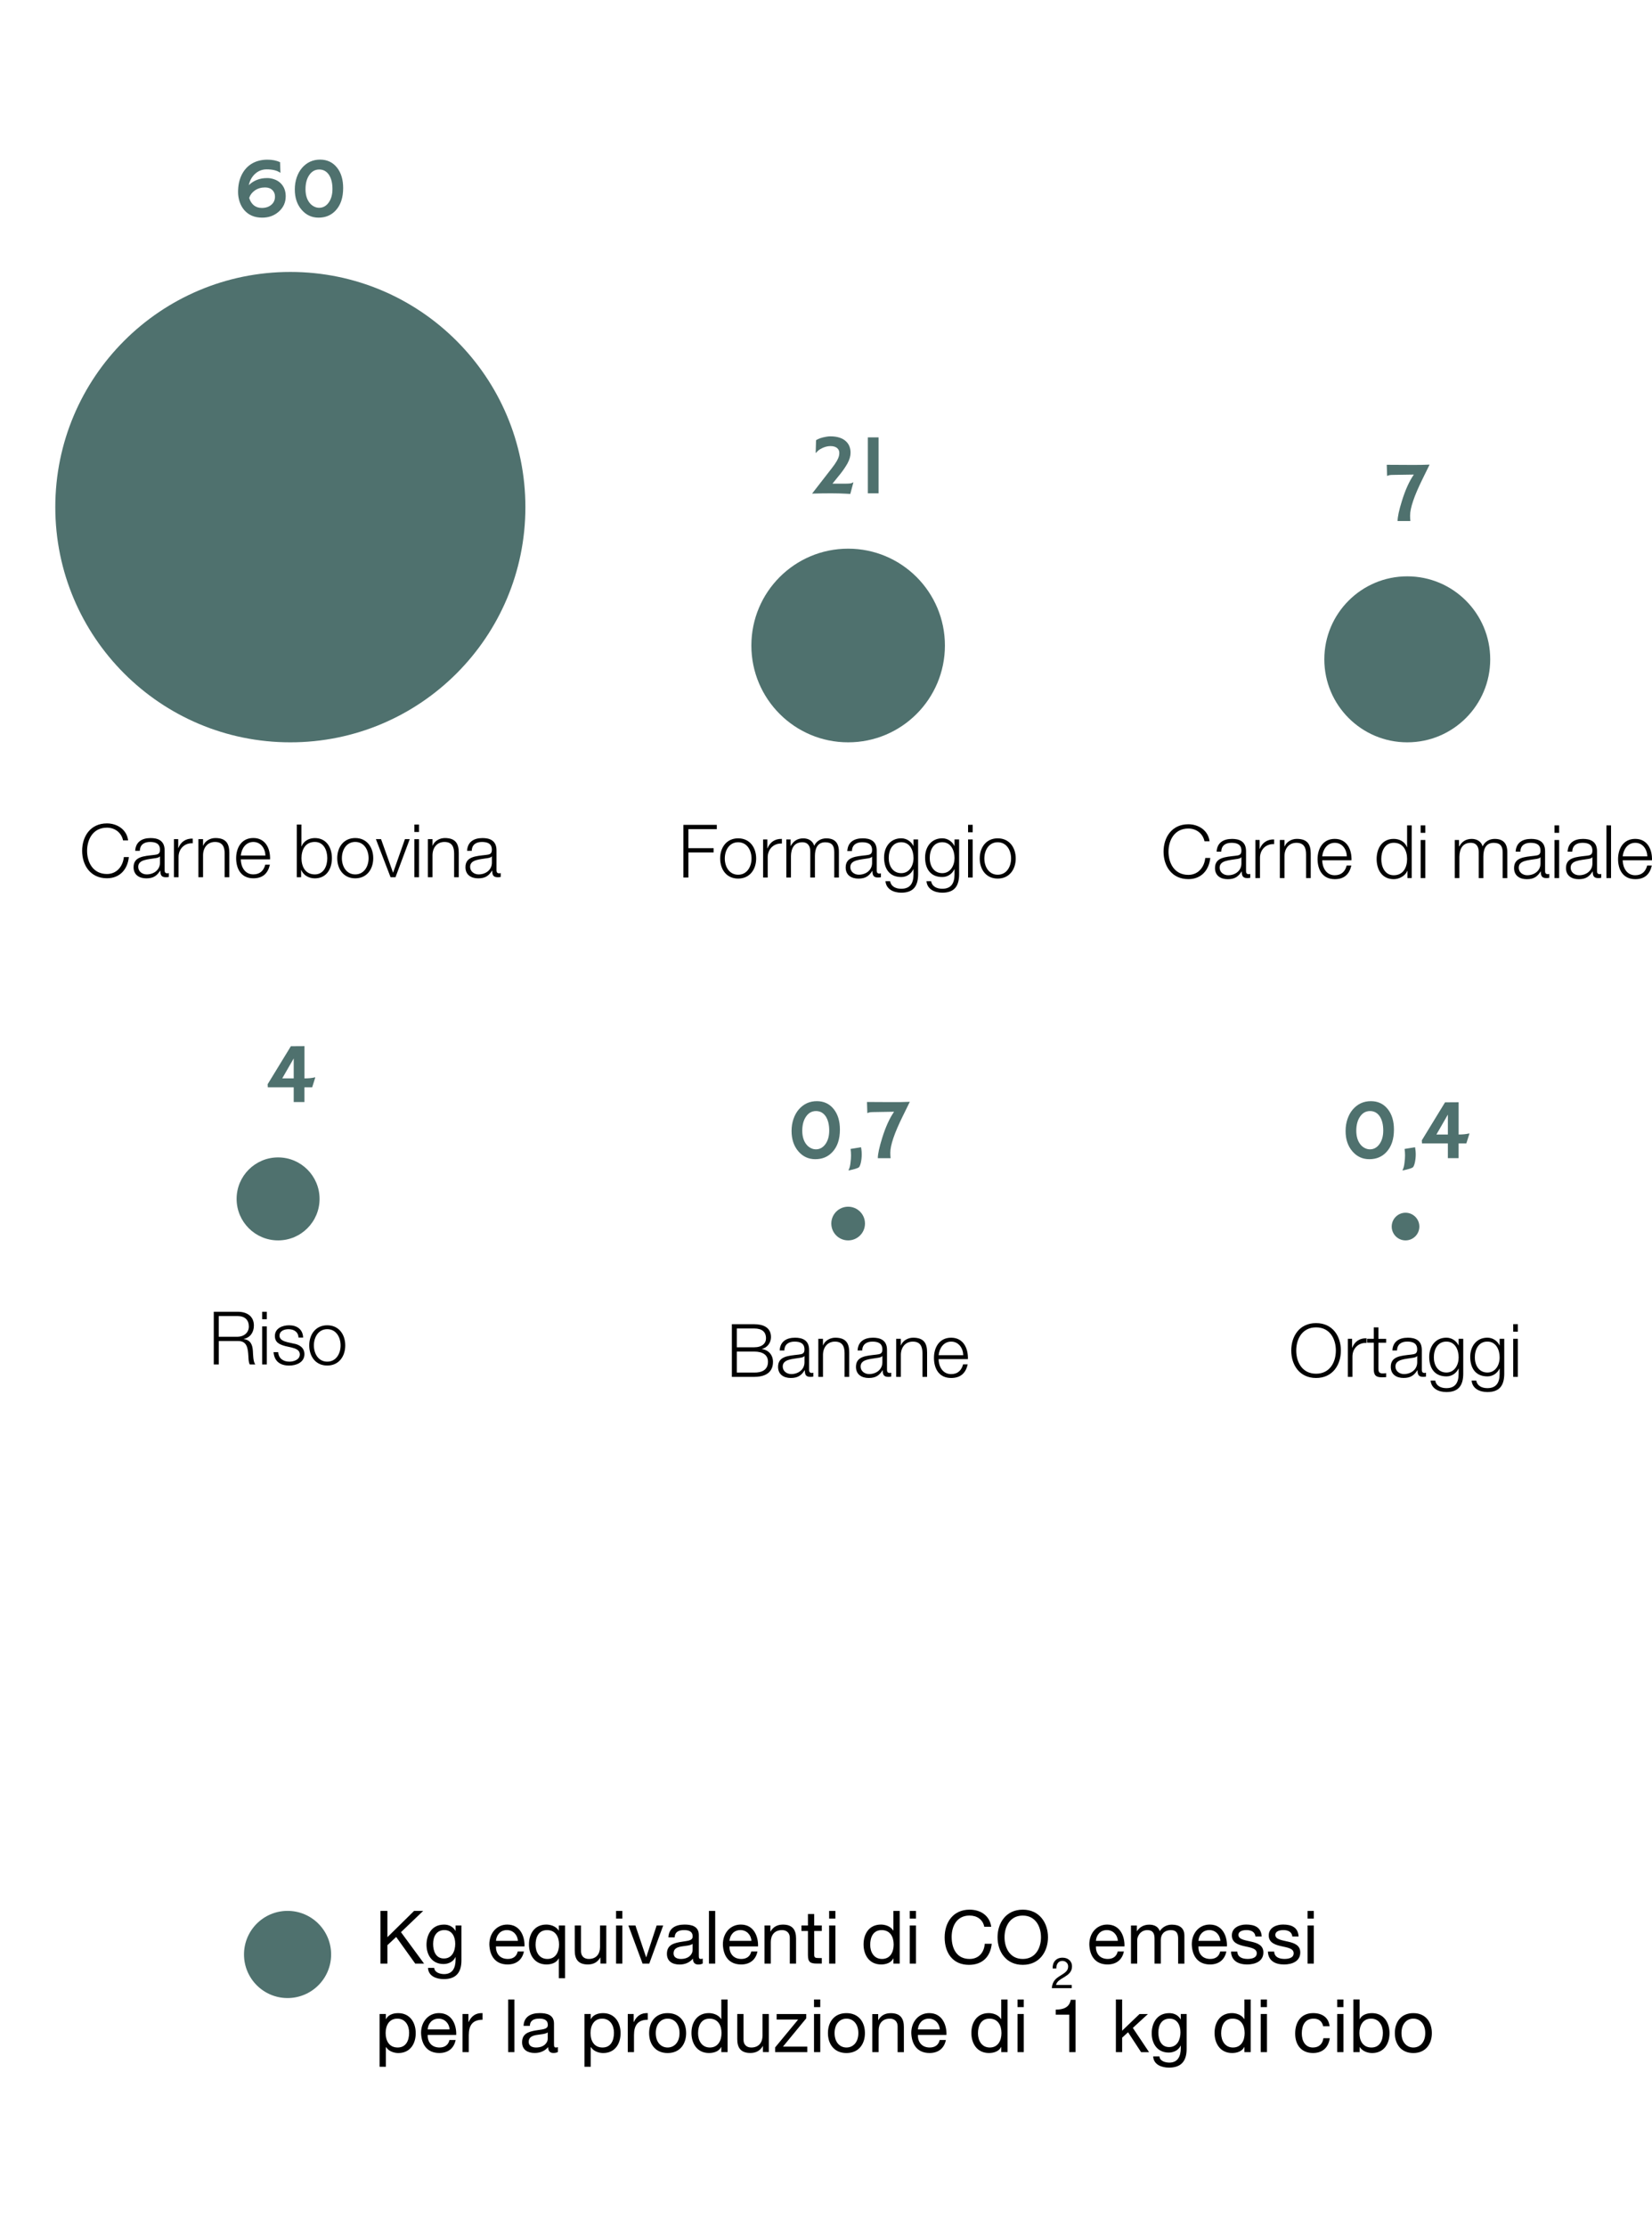 <?xml version="1.0" encoding="UTF-8"?>
<!-- Generator: Adobe Illustrator 28.1.0, SVG Export Plug-In . SVG Version: 6.00 Build 0)  -->
<svg xmlns="http://www.w3.org/2000/svg" xmlns:xlink="http://www.w3.org/1999/xlink" version="1.1" id="Livello_1" x="0px" y="0px" viewBox="0 0 570 768" style="enable-background:new 0 0 570 768;" xml:space="preserve">
<style type="text/css">
	.st0{clip-path:url(#SVGID_00000102540495331586307160000009493609108591848855_);fill:#4F716E;}
	.st1{clip-path:url(#SVGID_00000102540495331586307160000009493609108591848855_);}
</style>
<g>
	<defs>
		<rect id="SVGID_1_" y="55.05" width="570" height="657.9"></rect>
	</defs>
	<clipPath id="SVGID_00000075121339300022812280000001306391062330889613_">
		<use xlink:href="#SVGID_1_" style="overflow:visible;"></use>
	</clipPath>
	<path style="clip-path:url(#SVGID_00000075121339300022812280000001306391062330889613_);fill:#4F716E;" d="M100.18,255.97   c44.79,0,81.1-36.31,81.1-81.1s-36.31-81.1-81.1-81.1s-81.1,36.31-81.1,81.1S55.39,255.97,100.18,255.97"></path>
	<path style="clip-path:url(#SVGID_00000075121339300022812280000001306391062330889613_);fill:#4F716E;" d="M292.64,255.97   c18.44,0,33.39-14.95,33.39-33.39c0-18.44-14.95-33.39-33.39-33.39s-33.39,14.95-33.39,33.39   C259.24,241.02,274.2,255.97,292.64,255.97"></path>
	<path style="clip-path:url(#SVGID_00000075121339300022812280000001306391062330889613_);fill:#4F716E;" d="M485.56,255.97   c15.81,0,28.62-12.81,28.62-28.62s-12.81-28.62-28.62-28.62c-15.81,0-28.62,12.81-28.62,28.62S469.76,255.97,485.56,255.97"></path>
	<path style="clip-path:url(#SVGID_00000075121339300022812280000001306391062330889613_);fill:#4F716E;" d="M95.95,427.71   c7.9,0,14.31-6.41,14.31-14.31c0-7.9-6.41-14.31-14.31-14.31s-14.31,6.41-14.31,14.31C81.64,421.3,88.05,427.71,95.95,427.71"></path>
	<path style="clip-path:url(#SVGID_00000075121339300022812280000001306391062330889613_);fill:#4F716E;" d="M292.64,427.71   c3.21,0,5.81-2.6,5.81-5.81c0-3.21-2.6-5.81-5.81-5.81s-5.81,2.6-5.81,5.81C286.83,425.11,289.43,427.71,292.64,427.71"></path>
	<path style="clip-path:url(#SVGID_00000075121339300022812280000001306391062330889613_);fill:#4F716E;" d="M484.96,427.71   c2.64,0,4.77-2.14,4.77-4.77s-2.14-4.77-4.77-4.77c-2.64,0-4.77,2.14-4.77,4.77S482.33,427.71,484.96,427.71"></path>
	<path style="clip-path:url(#SVGID_00000075121339300022812280000001306391062330889613_);" d="M162.77,293.37   c0.05-2.14,1.53-3.05,3.51-3.05c1.88,0,3.43,0.53,3.43,2.7c0,1.45-0.74,1.63-2.06,1.78c-3.46,0.41-7.05,0.53-7.05,4.23   c0,2.65,1.98,3.84,4.4,3.84c2.52,0,3.67-0.96,4.79-2.67h0.05c0,1.37,0.25,2.29,1.88,2.29c0.43,0,0.69-0.03,1.04-0.1v-1.35   c-0.13,0.05-0.33,0.1-0.51,0.1c-0.64,0-0.94-0.36-0.94-0.97v-6.97c0-3.51-2.52-4.22-4.83-4.22c-3,0-5.16,1.32-5.32,4.4H162.77z    M169.72,297.39c0.03,2.57-2.14,4.12-4.58,4.12c-1.5,0-2.93-0.99-2.93-2.6c0-2.57,3.39-2.55,6.11-3.03   c0.43-0.08,1.14-0.2,1.35-0.59h0.05V297.39z M147.63,302.48h1.6v-7.66c0.05-2.57,1.58-4.5,4.12-4.5c2.6,0,3.34,1.7,3.34,3.97v8.19   h1.6v-8.45c0-3.13-1.12-5.06-4.81-5.06c-1.86,0-3.62,1.07-4.2,2.64h-0.05v-2.26h-1.6V302.48z M142.98,286.88h1.6v-2.57h-1.6V286.88   z M142.98,302.48h1.6v-13.12h-1.6V302.48z M134.76,302.48h1.7l4.91-13.13h-1.65l-4.07,11.53h-0.05l-4.12-11.53h-1.78L134.76,302.48   z M122.57,290.31c3.08,0,4.61,2.8,4.61,5.6c0,2.8-1.53,5.6-4.61,5.6c-3.08,0-4.61-2.8-4.61-5.6   C117.96,293.11,119.49,290.31,122.57,290.31 M122.57,288.97c-4.02,0-6.21,3.18-6.21,6.94c0,3.77,2.18,6.95,6.21,6.95   c4.02,0,6.21-3.18,6.21-6.95C128.78,292.15,126.59,288.97,122.57,288.97 M102.42,302.48h1.47v-2.49h0.05   c0.74,1.78,2.57,2.88,4.68,2.88c4,0,5.9-3.23,5.9-6.95c0-3.71-1.9-6.94-5.9-6.94c-1.96,0-3.87,0.99-4.56,2.87h-0.05v-7.53h-1.6   V302.48z M112.93,295.91c0,2.72-1.25,5.6-4.3,5.6c-3.41,0-4.61-2.88-4.61-5.6c0-2.72,1.2-5.6,4.61-5.6   C111.68,290.31,112.93,293.19,112.93,295.91 M83.08,295c0.25-2.39,1.71-4.68,4.33-4.68c2.6,0,4.1,2.26,4.17,4.68H83.08z    M93.18,296.34c0.13-3.69-1.55-7.38-5.77-7.38c-4.17,0-5.93,3.48-5.93,6.94c0,3.74,1.75,6.95,5.93,6.95c3.31,0,5.04-1.73,5.72-4.71   h-1.6c-0.51,1.99-1.78,3.36-4.12,3.36c-3.08,0-4.3-2.83-4.33-5.17H93.18z M68.46,302.48h1.6v-7.66c0.05-2.57,1.58-4.5,4.12-4.5   c2.6,0,3.34,1.7,3.34,3.97v8.19h1.6v-8.45c0-3.13-1.12-5.06-4.81-5.06c-1.86,0-3.61,1.07-4.2,2.64h-0.05v-2.26h-1.6V302.48z    M60.01,302.48h1.6v-7c0-2.72,1.98-4.86,4.89-4.71v-1.6c-2.37-0.1-4.15,1.14-4.96,3.25h-0.05v-3.08h-1.47V302.48z M48.25,293.37   c0.05-2.14,1.53-3.05,3.51-3.05c1.88,0,3.44,0.53,3.44,2.7c0,1.45-0.74,1.63-2.06,1.78c-3.46,0.41-7.05,0.53-7.05,4.23   c0,2.65,1.98,3.84,4.4,3.84c2.52,0,3.67-0.96,4.79-2.67h0.05c0,1.37,0.25,2.29,1.88,2.29c0.43,0,0.69-0.03,1.04-0.1v-1.35   c-0.13,0.05-0.33,0.1-0.51,0.1c-0.64,0-0.94-0.36-0.94-0.97v-6.97c0-3.51-2.52-4.22-4.83-4.22c-3,0-5.16,1.32-5.32,4.4H48.25z    M55.2,297.39c0.03,2.57-2.14,4.12-4.58,4.12c-1.5,0-2.93-0.99-2.93-2.6c0-2.57,3.38-2.55,6.11-3.03c0.43-0.08,1.14-0.2,1.35-0.59   h0.05V297.39z M44.21,289.8c-0.46-3.82-3.87-5.88-7.3-5.88c-5.73,0-8.57,4.5-8.57,9.46c0,4.96,2.85,9.46,8.57,9.46   c4.25,0,7.07-2.85,7.55-7.3h-1.73c-0.33,3.23-2.47,5.83-5.83,5.83c-4.81,0-6.85-4.02-6.85-7.99c0-3.97,2.04-7.99,6.85-7.99   c2.65,0,4.96,1.6,5.57,4.4H44.21z"></path>
	<path style="clip-path:url(#SVGID_00000075121339300022812280000001306391062330889613_);" d="M344.25,290.42   c3.08,0,4.61,2.8,4.61,5.6c0,2.8-1.53,5.6-4.61,5.6c-3.08,0-4.61-2.8-4.61-5.6C339.64,293.21,341.17,290.42,344.25,290.42    M344.25,289.07c-4.02,0-6.21,3.18-6.21,6.94c0,3.77,2.18,6.94,6.21,6.94c4.02,0,6.21-3.18,6.21-6.94   C350.46,292.25,348.27,289.07,344.25,289.07 M334.02,286.98h1.6v-2.57h-1.6V286.98z M334.02,302.58h1.6v-13.12h-1.6V302.58z    M330.94,289.45h-1.6v2.26h-0.05c-0.64-1.45-2.27-2.65-4.17-2.65c-3.79,0-5.93,3-5.93,6.61c0,3.74,1.73,6.74,5.93,6.74   c1.88,0,3.43-1.09,4.17-2.69h0.05v1.78c0,3.21-1.27,4.96-4.23,4.96c-1.78,0-3.49-0.69-3.84-2.62h-1.6c0.23,2.8,2.82,3.97,5.44,3.97   c4.3,0,5.8-2.39,5.82-6.31V289.45z M325.12,301.08c-2.95,0-4.33-2.57-4.33-5.22c0-2.72,1.27-5.45,4.33-5.45   c3.03,0,4.23,2.88,4.23,5.45C329.34,298.53,327.89,301.08,325.12,301.08 M316.79,289.45h-1.6v2.26h-0.05   c-0.64-1.45-2.27-2.65-4.17-2.65c-3.79,0-5.93,3-5.93,6.61c0,3.74,1.73,6.74,5.93,6.74c1.88,0,3.43-1.09,4.17-2.69h0.05v1.78   c0,3.21-1.27,4.96-4.23,4.96c-1.78,0-3.49-0.69-3.84-2.62h-1.6c0.23,2.8,2.82,3.97,5.44,3.97c4.3,0,5.8-2.39,5.82-6.31V289.45z    M310.97,301.08c-2.95,0-4.33-2.57-4.33-5.22c0-2.72,1.27-5.45,4.33-5.45c3.03,0,4.23,2.88,4.23,5.45   C315.2,298.53,313.74,301.08,310.97,301.08 M293.95,293.47c0.05-2.14,1.53-3.05,3.51-3.05c1.88,0,3.44,0.53,3.44,2.7   c0,1.45-0.74,1.63-2.06,1.78c-3.46,0.41-7.05,0.53-7.05,4.22c0,2.65,1.98,3.84,4.4,3.84c2.52,0,3.66-0.96,4.79-2.67h0.05   c0,1.37,0.25,2.29,1.88,2.29c0.43,0,0.69-0.03,1.04-0.1v-1.35c-0.13,0.05-0.33,0.1-0.51,0.1c-0.64,0-0.94-0.36-0.94-0.97v-6.97   c0-3.51-2.52-4.22-4.83-4.22c-3,0-5.16,1.32-5.32,4.4H293.95z M300.9,297.49c0.03,2.57-2.14,4.12-4.58,4.12   c-1.5,0-2.93-0.99-2.93-2.6c0-2.57,3.39-2.54,6.11-3.03c0.43-0.08,1.15-0.2,1.35-0.59h0.05V297.49z M271.31,302.58h1.6v-7.33   c0.03-2.75,1.14-4.83,3.92-4.83c2.04,0,2.78,1.48,2.75,3.26v8.91h1.6v-7.43c0-2.44,0.79-4.73,3.56-4.73c2.29,0,3.11,1.17,3.11,3.33   v8.83h1.6v-8.91c0-3.1-1.47-4.6-4.35-4.6c-1.73,0-3.39,0.84-4.17,2.57c-0.48-1.73-2.03-2.57-3.76-2.57c-2.09,0-3.46,1.01-4.3,2.59   h-0.08v-2.21h-1.47V302.58z M263.29,302.58h1.6v-7c0-2.72,1.98-4.86,4.89-4.71v-1.6c-2.37-0.1-4.15,1.14-4.96,3.25h-0.05v-3.07   h-1.47V302.58z M254.69,290.42c3.08,0,4.61,2.8,4.61,5.6c0,2.8-1.53,5.6-4.61,5.6c-3.08,0-4.61-2.8-4.61-5.6   C250.08,293.21,251.61,290.42,254.69,290.42 M254.69,289.07c-4.02,0-6.21,3.18-6.21,6.94c0,3.77,2.18,6.94,6.21,6.94   s6.21-3.18,6.21-6.94C260.9,292.25,258.71,289.07,254.69,289.07 M235.79,302.58h1.73v-8.65h8.7v-1.47h-8.7v-6.57h9.8v-1.47h-11.52   V302.58z"></path>
	<path style="clip-path:url(#SVGID_00000075121339300022812280000001306391062330889613_);" d="M559.89,295.29   c0.25-2.39,1.7-4.68,4.33-4.68c2.6,0,4.1,2.26,4.17,4.68H559.89z M569.99,296.64c0.13-3.69-1.55-7.38-5.77-7.38   c-4.17,0-5.93,3.48-5.93,6.94c0,3.74,1.75,6.95,5.93,6.95c3.31,0,5.04-1.73,5.72-4.71h-1.6c-0.51,1.99-1.78,3.36-4.12,3.36   c-3.08,0-4.3-2.83-4.33-5.17H569.99z M554.27,302.77h1.6v-18.16h-1.6V302.77z M542.49,293.66c0.05-2.14,1.53-3.05,3.51-3.05   c1.88,0,3.43,0.53,3.43,2.7c0,1.45-0.74,1.63-2.06,1.78c-3.46,0.41-7.05,0.53-7.05,4.23c0,2.65,1.98,3.84,4.4,3.84   c2.52,0,3.67-0.96,4.79-2.67h0.05c0,1.37,0.25,2.29,1.88,2.29c0.43,0,0.69-0.03,1.04-0.1v-1.35c-0.13,0.05-0.33,0.1-0.51,0.1   c-0.64,0-0.94-0.36-0.94-0.97v-6.97c0-3.51-2.52-4.22-4.83-4.22c-3,0-5.16,1.32-5.32,4.4H542.49z M549.44,297.68   c0.03,2.57-2.14,4.12-4.58,4.12c-1.5,0-2.93-0.99-2.93-2.6c0-2.57,3.39-2.55,6.11-3.03c0.43-0.08,1.14-0.2,1.35-0.59h0.05V297.68z    M536.36,287.17h1.6v-2.57h-1.6V287.17z M536.36,302.77h1.6v-13.12h-1.6V302.77z M524.58,293.66c0.05-2.14,1.53-3.05,3.51-3.05   c1.88,0,3.43,0.53,3.43,2.7c0,1.45-0.74,1.63-2.06,1.78c-3.46,0.41-7.05,0.53-7.05,4.23c0,2.65,1.98,3.84,4.4,3.84   c2.52,0,3.66-0.96,4.78-2.67h0.05c0,1.37,0.25,2.29,1.88,2.29c0.43,0,0.69-0.03,1.04-0.1v-1.35c-0.13,0.05-0.33,0.1-0.51,0.1   c-0.64,0-0.94-0.36-0.94-0.97v-6.97c0-3.51-2.52-4.22-4.83-4.22c-3,0-5.16,1.32-5.32,4.4H524.58z M531.53,297.68   c0.03,2.57-2.14,4.12-4.58,4.12c-1.5,0-2.93-0.99-2.93-2.6c0-2.57,3.39-2.55,6.11-3.03c0.43-0.08,1.14-0.2,1.35-0.59h0.05V297.68z    M501.94,302.77h1.6v-7.33c0.03-2.75,1.14-4.83,3.92-4.83c2.04,0,2.78,1.48,2.75,3.26v8.91h1.6v-7.43c0-2.44,0.79-4.73,3.56-4.73   c2.29,0,3.11,1.17,3.11,3.33v8.83h1.6v-8.91c0-3.1-1.47-4.6-4.35-4.6c-1.73,0-3.39,0.84-4.17,2.57c-0.48-1.73-2.03-2.57-3.76-2.57   c-2.09,0-3.46,1.02-4.3,2.59h-0.08v-2.21h-1.47V302.77z M490.18,287.17h1.6v-2.57h-1.6V287.17z M490.18,302.77h1.6v-13.12h-1.6   V302.77z M487.1,284.6h-1.6v7.53h-0.05c-0.69-1.88-2.6-2.87-4.56-2.87c-4,0-5.9,3.23-5.9,6.94c0,3.72,1.9,6.95,5.9,6.95   c1.91,0,4-1.17,4.68-2.87h0.05v2.49h1.47V284.6z M476.59,296.2c0-2.72,1.25-5.6,4.3-5.6c3.41,0,4.61,2.88,4.61,5.6   c0,2.72-1.2,5.6-4.61,5.6C477.84,301.8,476.59,298.93,476.59,296.2 M456.21,295.29c0.25-2.39,1.71-4.68,4.33-4.68   c2.6,0,4.1,2.26,4.17,4.68H456.21z M466.31,296.64c0.13-3.69-1.55-7.38-5.77-7.38c-4.17,0-5.93,3.48-5.93,6.94   c0,3.74,1.75,6.95,5.93,6.95c3.31,0,5.04-1.73,5.72-4.71h-1.6c-0.51,1.99-1.78,3.36-4.12,3.36c-3.08,0-4.3-2.83-4.33-5.17H466.31z    M441.59,302.77h1.6v-7.66c0.05-2.57,1.58-4.5,4.12-4.5c2.6,0,3.34,1.7,3.34,3.97v8.19h1.6v-8.45c0-3.13-1.12-5.06-4.81-5.06   c-1.86,0-3.61,1.07-4.2,2.64h-0.05v-2.26h-1.6V302.77z M433.14,302.77h1.6v-7c0-2.72,1.98-4.86,4.89-4.71v-1.6   c-2.37-0.1-4.15,1.14-4.96,3.25h-0.05v-3.08h-1.47V302.77z M421.38,293.66c0.05-2.14,1.53-3.05,3.51-3.05   c1.88,0,3.44,0.53,3.44,2.7c0,1.45-0.74,1.63-2.06,1.78c-3.46,0.41-7.05,0.53-7.05,4.23c0,2.65,1.98,3.84,4.4,3.84   c2.52,0,3.67-0.96,4.79-2.67h0.05c0,1.37,0.25,2.29,1.88,2.29c0.43,0,0.69-0.03,1.04-0.1v-1.35c-0.13,0.05-0.33,0.1-0.51,0.1   c-0.64,0-0.94-0.36-0.94-0.97v-6.97c0-3.51-2.52-4.22-4.83-4.22c-3,0-5.16,1.32-5.32,4.4H421.38z M428.33,297.68   c0.03,2.57-2.14,4.12-4.58,4.12c-1.5,0-2.93-0.99-2.93-2.6c0-2.57,3.38-2.55,6.11-3.03c0.43-0.08,1.14-0.2,1.35-0.59h0.05V297.68z    M417.34,290.1c-0.46-3.82-3.87-5.88-7.3-5.88c-5.73,0-8.57,4.5-8.57,9.46c0,4.96,2.85,9.46,8.57,9.46c4.25,0,7.07-2.85,7.55-7.3   h-1.73c-0.33,3.23-2.47,5.83-5.83,5.83c-4.81,0-6.85-4.02-6.85-7.99c0-3.97,2.04-7.99,6.85-7.99c2.65,0,4.96,1.6,5.57,4.4H417.34z"></path>
	<path style="clip-path:url(#SVGID_00000075121339300022812280000001306391062330889613_);" d="M112.91,458.32   c3.08,0,4.61,2.8,4.61,5.6c0,2.8-1.53,5.6-4.61,5.6c-3.08,0-4.61-2.8-4.61-5.6C108.3,461.12,109.83,458.32,112.91,458.32    M112.91,456.98c-4.02,0-6.21,3.18-6.21,6.94c0,3.77,2.18,6.94,6.21,6.94s6.21-3.18,6.21-6.94   C119.12,460.16,116.93,456.98,112.91,456.98 M104.59,461.2c-0.1-2.85-2.18-4.22-4.81-4.22c-2.32,0-4.93,1.01-4.93,3.68   c0,2.24,1.57,2.95,3.66,3.51l2.06,0.46c1.45,0.36,2.88,0.87,2.88,2.39c0,1.83-2.09,2.5-3.59,2.5c-2.14,0-3.74-1.12-3.87-3.28h-1.6   c0.25,3.21,2.34,4.63,5.39,4.63c2.44,0,5.26-1.09,5.26-3.94c0-2.29-1.9-3.36-3.74-3.64l-2.14-0.48c-1.09-0.28-2.72-0.79-2.72-2.22   c0-1.7,1.68-2.26,3.11-2.26c1.83,0,3.36,0.89,3.44,2.88H104.59z M90.45,454.89h1.6v-2.57h-1.6V454.89z M90.45,470.49h1.6v-13.13   h-1.6V470.49z M75.48,453.79h6.46c2.6,0,3.92,1.4,3.92,3.61c0,2.21-1.81,3.54-3.92,3.54h-6.46V453.79z M73.76,470.49h1.73v-8.07   h6.57c3.28-0.13,3.49,2.7,3.64,5.24c0.05,0.76,0.05,2.11,0.48,2.82h1.91c-0.76-0.92-0.76-3.41-0.84-4.66   c-0.13-2.16-0.81-3.79-3.18-4.09v-0.05c2.34-0.46,3.53-2.34,3.53-4.63c0-3.28-2.52-4.73-5.52-4.73h-8.32V470.49z"></path>
	<path style="clip-path:url(#SVGID_00000075121339300022812280000001306391062330889613_);" d="M323.86,467.29   c0.25-2.39,1.7-4.68,4.33-4.68c2.6,0,4.1,2.27,4.17,4.68H323.86z M333.96,468.64c0.13-3.69-1.55-7.38-5.78-7.38   c-4.17,0-5.93,3.49-5.93,6.94c0,3.74,1.75,6.95,5.93,6.95c3.31,0,5.04-1.73,5.72-4.7h-1.6c-0.51,1.98-1.78,3.36-4.12,3.36   c-3.08,0-4.3-2.82-4.33-5.17H333.96z M309.23,474.77h1.6v-7.66c0.05-2.57,1.58-4.5,4.12-4.5c2.6,0,3.33,1.7,3.33,3.97v8.19h1.6   v-8.45c0-3.13-1.12-5.06-4.81-5.06c-1.86,0-3.62,1.07-4.2,2.64h-0.05v-2.26h-1.6V474.77z M297.5,465.66   c0.05-2.14,1.53-3.05,3.51-3.05c1.88,0,3.44,0.53,3.44,2.7c0,1.45-0.74,1.63-2.06,1.78c-3.46,0.41-7.05,0.53-7.05,4.22   c0,2.65,1.98,3.84,4.4,3.84c2.52,0,3.67-0.96,4.79-2.67h0.05c0,1.37,0.25,2.29,1.88,2.29c0.43,0,0.69-0.03,1.04-0.1v-1.35   c-0.13,0.05-0.33,0.1-0.51,0.1c-0.64,0-0.94-0.36-0.94-0.97v-6.97c0-3.51-2.52-4.22-4.83-4.22c-3,0-5.16,1.32-5.32,4.4H297.5z    M304.45,469.68c0.03,2.57-2.14,4.12-4.58,4.12c-1.5,0-2.93-0.99-2.93-2.6c0-2.57,3.38-2.54,6.11-3.03   c0.43-0.08,1.14-0.2,1.35-0.59h0.05V469.68z M282.36,474.77h1.6v-7.66c0.05-2.57,1.58-4.5,4.12-4.5c2.6,0,3.33,1.7,3.33,3.97v8.19   h1.6v-8.45c0-3.13-1.12-5.06-4.81-5.06c-1.86,0-3.62,1.07-4.2,2.64h-0.05v-2.26h-1.6V474.77z M270.63,465.66   c0.05-2.14,1.53-3.05,3.51-3.05c1.88,0,3.43,0.53,3.43,2.7c0,1.45-0.74,1.63-2.06,1.78c-3.46,0.41-7.05,0.53-7.05,4.22   c0,2.65,1.98,3.84,4.4,3.84c2.52,0,3.67-0.96,4.79-2.67h0.05c0,1.37,0.25,2.29,1.88,2.29c0.43,0,0.69-0.03,1.04-0.1v-1.35   c-0.13,0.05-0.33,0.1-0.51,0.1c-0.64,0-0.94-0.36-0.94-0.97v-6.97c0-3.51-2.52-4.22-4.83-4.22c-3,0-5.16,1.32-5.32,4.4H270.63z    M277.58,469.68c0.03,2.57-2.14,4.12-4.58,4.12c-1.5,0-2.93-0.99-2.93-2.6c0-2.57,3.39-2.54,6.11-3.03   c0.43-0.08,1.14-0.2,1.35-0.59h0.05V469.68z M254.24,458.08h5.96c2.7,0,4.1,1.14,4.1,3.41c0,1.7-1.32,3.08-4.1,3.08h-5.96V458.08z    M252.52,474.77h7.68c5.9,0,6.51-3.43,6.51-5.16c0-2.37-1.5-4.12-3.84-4.43v-0.05c1.88-0.41,3.15-2.16,3.15-4.07   c0-3.39-2.77-4.45-5.82-4.45h-7.68V474.77z M254.24,466.04h5.96c3.03,0,4.78,1.2,4.78,3.51c0,2.9-2.21,3.77-4.78,3.74h-5.96V466.04   z"></path>
	<path style="clip-path:url(#SVGID_00000075121339300022812280000001306391062330889613_);" d="M522.11,459.17h1.6v-2.57h-1.6   V459.17z M522.11,474.77h1.6v-13.13h-1.6V474.77z M519.03,461.64h-1.6v2.26h-0.05c-0.64-1.45-2.27-2.65-4.17-2.65   c-3.79,0-5.93,3-5.93,6.61c0,3.74,1.73,6.74,5.93,6.74c1.88,0,3.43-1.09,4.17-2.69h0.05v1.78c0,3.21-1.27,4.96-4.23,4.96   c-1.78,0-3.49-0.69-3.84-2.62h-1.6c0.23,2.8,2.82,3.97,5.44,3.97c4.3,0,5.8-2.39,5.82-6.31V461.64z M513.2,473.27   c-2.95,0-4.33-2.57-4.33-5.22c0-2.72,1.27-5.45,4.33-5.45c3.03,0,4.23,2.88,4.23,5.45C517.43,470.72,515.98,473.27,513.2,473.27    M504.88,461.64h-1.6v2.26h-0.05c-0.64-1.45-2.27-2.65-4.17-2.65c-3.79,0-5.93,3-5.93,6.61c0,3.74,1.73,6.74,5.93,6.74   c1.88,0,3.43-1.09,4.17-2.69h0.05v1.78c0,3.21-1.27,4.96-4.23,4.96c-1.78,0-3.49-0.69-3.84-2.62h-1.6c0.23,2.8,2.82,3.97,5.44,3.97   c4.3,0,5.8-2.39,5.82-6.31V461.64z M499.06,473.27c-2.95,0-4.33-2.57-4.33-5.22c0-2.72,1.27-5.45,4.33-5.45   c3.03,0,4.23,2.88,4.23,5.45C503.28,470.72,501.83,473.27,499.06,473.27 M482.03,465.66c0.05-2.14,1.53-3.06,3.51-3.06   c1.88,0,3.44,0.53,3.44,2.7c0,1.45-0.74,1.63-2.06,1.78c-3.46,0.41-7.05,0.53-7.05,4.22c0,2.65,1.98,3.84,4.4,3.84   c2.52,0,3.66-0.96,4.79-2.67h0.05c0,1.37,0.25,2.29,1.88,2.29c0.43,0,0.69-0.03,1.04-0.1v-1.34c-0.13,0.05-0.33,0.1-0.51,0.1   c-0.64,0-0.94-0.36-0.94-0.97v-6.97c0-3.51-2.52-4.22-4.83-4.22c-3,0-5.16,1.32-5.32,4.4H482.03z M488.99,469.68   c0.03,2.57-2.14,4.12-4.58,4.12c-1.5,0-2.93-0.99-2.93-2.6c0-2.57,3.39-2.54,6.11-3.03c0.43-0.08,1.15-0.2,1.35-0.59h0.05V469.68z    M475.6,457.7H474v3.94h-2.29v1.34H474v8.99c-0.03,2.24,0.71,2.95,2.85,2.95c0.48,0,0.94-0.05,1.42-0.05v-1.37   c-0.46,0.05-0.92,0.08-1.37,0.08c-1.14-0.08-1.3-0.69-1.3-1.73v-8.86h2.67v-1.34h-2.67V457.7z M465.04,474.77h1.6v-7   c0-2.72,1.98-4.86,4.89-4.71v-1.6c-2.37-0.1-4.15,1.14-4.96,3.25h-0.05v-3.07h-1.47V474.77z M447.25,465.69   c0-3.97,2.04-7.99,6.85-7.99c4.79,0,6.82,4.02,6.82,7.99s-2.04,7.99-6.82,7.99C449.29,473.68,447.25,469.65,447.25,465.69    M445.53,465.69c0,4.96,2.85,9.46,8.57,9.46c5.7,0,8.55-4.5,8.55-9.46s-2.85-9.46-8.55-9.46   C448.38,456.22,445.53,460.72,445.53,465.69"></path>
	<path style="clip-path:url(#SVGID_00000075121339300022812280000001306391062330889613_);fill:#4F716E;" d="M490.77,165.28   l2.49-5.07c-0.73,0.04-1.72,0.07-2.97,0.09c-0.55,0.01-1.18,0.01-1.89,0.01h-2.38l-7.54-0.04l0.12,3.77l0.1,0.07   c0.28-0.24,0.95-0.36,2-0.36l7.13-0.11c-1.58,2.27-2.95,5.3-4.12,9.09c-1,3.19-1.49,5.5-1.49,6.93h4.41   c-0.07-0.58-0.1-1.2-0.1-1.86C486.53,175.19,487.94,171.02,490.77,165.28"></path>
	<path style="clip-path:url(#SVGID_00000075121339300022812280000001306391062330889613_);fill:#4F716E;" d="M299.44,170.1h3.7   v-19.28h-3.7V170.1z M280.2,170.2c5-0.14,8.86-0.13,11.6,0.03l1.58,0.09l1.06-3.96l-0.1-0.04c-0.25,0.19-0.56,0.32-0.92,0.37   c-0.36,0.05-0.86,0.08-1.5,0.08h-4.69l2.84-3.51c0.98-1.26,1.76-2.43,2.36-3.51c0.7-1.29,1.04-2.5,1.04-3.62   c0-1.63-0.51-2.94-1.54-3.91c-1.2-1.17-3.02-1.76-5.45-1.76c-0.43,0-0.89,0.04-1.36,0.13c-1.53,0.25-2.71,0.65-3.56,1.2l-0.12,4.35   l0.19-0.03c0.39-0.58,1.04-1.1,1.96-1.55c1-0.49,1.98-0.74,2.91-0.74c0.99,0,1.76,0.21,2.29,0.64c0.53,0.43,0.8,0.99,0.8,1.7   c0,0.3-0.03,0.61-0.1,0.94c-0.21,1.05-1.03,2.49-2.46,4.31L280.2,170.2z"></path>
	<path style="clip-path:url(#SVGID_00000075121339300022812280000001306391062330889613_);fill:#4F716E;" d="M106.79,69.91   c-0.92-1.19-1.38-2.74-1.38-4.67c0-2.01,0.44-3.65,1.32-4.91c0.87-1.26,2.01-1.88,3.42-1.88c1.4,0,2.51,0.6,3.34,1.81   c0.81,1.23,1.22,2.87,1.22,4.91c0,2-0.48,3.62-1.44,4.86c-0.42,0.54-0.9,0.95-1.44,1.22c-0.53,0.27-1.1,0.4-1.72,0.4   c-0.61,0-1.21-0.15-1.8-0.46C107.72,70.88,107.22,70.46,106.79,69.91 M104.08,72.35c1.56,1.8,3.5,2.7,5.83,2.7   c2.41,0,4.38-0.83,5.91-2.48c1.72-1.85,2.58-4.42,2.58-7.73c0-2.93-0.71-5.28-2.13-7.06c-1.46-1.83-3.4-2.74-5.83-2.74   c-2.53,0-4.62,0.97-6.28,2.91c-0.77,0.92-1.37,2.01-1.8,3.28c-0.43,1.27-0.64,2.63-0.64,4.09   C101.72,68.19,102.5,70.53,104.08,72.35 M87.89,65.7c1.02-0.72,2.21-1.07,3.57-1.07c1.07,0,1.92,0.31,2.55,0.94   c0.58,0.58,0.87,1.32,0.87,2.22c0,1.2-0.44,2.15-1.32,2.87c-0.84,0.7-1.91,1.04-3.2,1.04c-1.13,0-2.06-0.31-2.8-0.92   c-0.73-0.61-1.26-1.46-1.58-2.53C86.3,67.24,86.93,66.39,87.89,65.7 M84.22,72.38c1.51,1.78,3.59,2.67,6.25,2.67   c2.25,0,4.16-0.69,5.71-2.07c1.6-1.41,2.4-3.18,2.4-5.3c0-1.91-0.62-3.45-1.86-4.61c-0.58-0.54-1.28-0.96-2.1-1.24   c-0.82-0.29-1.6-0.43-2.33-0.43c-0.74,0-1.37,0.05-1.91,0.14c-1.83,0.35-3.34,1.12-4.54,2.32c0.34-1.58,1.05-2.87,2.13-3.88   c1.13-1.05,2.47-1.58,4.03-1.58c2.07,0,3.63,0.39,4.7,1.17l0.06-0.09l-0.13-3.56c-1.22-0.57-2.67-0.86-4.36-0.86   c-2.24,0-4.16,0.54-5.77,1.61c-0.74,0.5-1.39,1.1-1.94,1.78c-0.55,0.68-1,1.44-1.36,2.25c-0.36,0.81-0.62,1.67-0.8,2.57   c-0.17,0.9-0.26,1.89-0.26,2.97c0,1.08,0.17,2.17,0.52,3.28C83.01,70.6,83.53,71.56,84.22,72.38"></path>
	<path style="clip-path:url(#SVGID_00000075121339300022812280000001306391062330889613_);fill:#4F716E;" d="M97.38,371.84   l3.96-6.87v6.87H97.38z M105.03,360.73l-4.67,0.03l-8.01,13.1l0.06,1.07h8.93V380h3.7v-5.07h2.67l1.06-3.36l-0.07-0.1   c-0.97,0.25-2.18,0.38-3.65,0.38V360.73z"></path>
	<path style="clip-path:url(#SVGID_00000075121339300022812280000001306391062330889613_);fill:#4F716E;" d="M311.43,384.99   l2.49-5.07c-0.73,0.04-1.72,0.07-2.97,0.09c-0.55,0.01-1.18,0.01-1.89,0.01h-2.38l-7.54-0.04l0.12,3.77l0.1,0.07   c0.28-0.24,0.95-0.36,2-0.36l7.13-0.12c-1.57,2.27-2.95,5.3-4.12,9.09c-0.99,3.19-1.49,5.5-1.49,6.93h4.41   c-0.07-0.58-0.1-1.2-0.1-1.86C307.18,394.9,308.6,390.73,311.43,384.99 M292.76,403.5l0.09,0.09c1.8-0.38,2.93-0.72,3.41-1.02   c0.28-0.17,0.53-0.71,0.75-1.62c0.1-0.42,0.17-0.87,0.23-1.36c0.06-0.49,0.09-1.02,0.09-1.59c0-0.57-0.04-1.13-0.12-1.67   l-0.12-0.74l-3.61,0.58c0.11,0.77,0.16,1.51,0.16,2.22c0,0.71-0.06,1.59-0.2,2.65C293.32,402.1,293.09,402.92,292.76,403.5    M278.19,394.57c-0.92-1.19-1.38-2.75-1.38-4.67c0-2.01,0.44-3.65,1.32-4.91c0.87-1.26,2.01-1.88,3.42-1.88   c1.4,0,2.51,0.6,3.34,1.81c0.81,1.23,1.22,2.86,1.22,4.91c0,2-0.48,3.62-1.44,4.86c-0.43,0.54-0.9,0.95-1.44,1.22   c-0.53,0.27-1.1,0.4-1.72,0.4c-0.61,0-1.21-0.15-1.8-0.46C279.13,395.55,278.62,395.12,278.19,394.57 M275.48,397.02   c1.56,1.8,3.5,2.69,5.83,2.69c2.41,0,4.38-0.82,5.91-2.48c1.72-1.85,2.58-4.42,2.58-7.73c0-2.93-0.71-5.28-2.13-7.06   c-1.46-1.83-3.4-2.74-5.83-2.74c-2.53,0-4.62,0.97-6.28,2.91c-0.77,0.92-1.37,2.01-1.8,3.28c-0.43,1.27-0.64,2.63-0.64,4.09   C273.12,392.85,273.91,395.2,275.48,397.02"></path>
	<path style="clip-path:url(#SVGID_00000075121339300022812280000001306391062330889613_);fill:#4F716E;" d="M495.61,391.2   l3.96-6.87v6.87H495.61z M503.26,380.08l-4.67,0.03l-8.01,13.1l0.06,1.07h8.93v5.07h3.7v-5.07h2.67l1.06-3.36l-0.07-0.1   c-0.97,0.25-2.18,0.38-3.65,0.38V380.08z M483.91,403.5l0.09,0.09c1.8-0.38,2.93-0.72,3.41-1.02c0.28-0.17,0.53-0.71,0.75-1.62   c0.1-0.42,0.17-0.87,0.23-1.36c0.06-0.49,0.09-1.02,0.09-1.59c0-0.57-0.04-1.13-0.12-1.67l-0.12-0.74l-3.61,0.58   c0.11,0.77,0.16,1.51,0.16,2.22c0,0.71-0.06,1.59-0.2,2.65C484.47,402.1,484.24,402.92,483.91,403.5 M469.35,394.57   c-0.92-1.19-1.38-2.75-1.38-4.67c0-2.01,0.44-3.65,1.32-4.91c0.87-1.26,2.01-1.88,3.42-1.88c1.4,0,2.51,0.6,3.34,1.81   c0.81,1.23,1.22,2.86,1.22,4.91c0,2-0.48,3.62-1.44,4.86c-0.43,0.54-0.9,0.95-1.44,1.22c-0.53,0.27-1.1,0.4-1.72,0.4   c-0.61,0-1.21-0.15-1.8-0.46C470.28,395.55,469.77,395.12,469.35,394.57 M466.64,397.02c1.56,1.8,3.5,2.69,5.83,2.69   c2.41,0,4.38-0.82,5.91-2.48c1.72-1.85,2.58-4.42,2.58-7.73c0-2.93-0.71-5.28-2.13-7.06c-1.46-1.83-3.4-2.74-5.83-2.74   c-2.53,0-4.62,0.97-6.28,2.91c-0.77,0.92-1.37,2.01-1.8,3.28c-0.43,1.27-0.64,2.63-0.64,4.09   C464.27,392.85,465.06,395.2,466.64,397.02"></path>
	<path style="clip-path:url(#SVGID_00000075121339300022812280000001306391062330889613_);" d="M483.56,701.05   c0-3.21,1.83-4.99,4.1-4.99c2.27,0,4.1,1.78,4.1,4.99c0,3.18-1.83,4.96-4.1,4.96C485.39,706.01,483.56,704.23,483.56,701.05    M481.27,701.05c0,3.84,2.21,6.87,6.38,6.87c4.17,0,6.39-3.02,6.39-6.87c0-3.87-2.21-6.89-6.39-6.89   C483.48,694.15,481.27,697.18,481.27,701.05 M466.97,707.61h2.16v-1.75h0.05c0.97,1.55,2.9,2.06,4.25,2.06c4.02,0,6-3.13,6-6.84   s-2.01-6.92-6.06-6.92c-1.81,0-3.49,0.63-4.2,2.08h-0.05v-6.79h-2.16V707.61z M477.15,700.92c0,2.57-0.99,5.09-3.95,5.09   c-2.98,0-4.15-2.39-4.15-4.99c0-2.47,1.12-4.96,4.02-4.96C475.88,696.06,477.15,698.45,477.15,700.92 M463.54,689.45h-2.16v2.64   h2.16V689.45z M461.38,707.61h2.16v-13.15h-2.16V707.61z M458.75,698.68c-0.31-3.13-2.7-4.53-5.67-4.53c-4.17,0-6.2,3.1-6.2,7.05   c0,3.92,2.13,6.71,6.15,6.71c3.31,0,5.32-1.9,5.8-5.11h-2.21c-0.28,1.99-1.53,3.21-3.61,3.21c-2.75,0-3.84-2.39-3.84-4.81   c0-2.67,0.97-5.14,4.1-5.14c1.78,0,2.93,0.97,3.26,2.62H458.75z M437.15,689.45h-2.16v2.64h2.16V689.45z M434.99,707.61h2.16   v-13.15h-2.16V707.61z M421.35,701.15c0-2.57,0.99-5.09,3.95-5.09c2.98,0,4.15,2.39,4.15,4.99c0,2.47-1.12,4.96-4.02,4.96   C422.63,706.01,421.35,703.62,421.35,701.15 M431.53,689.45h-2.16v6.76h-0.05c-0.97-1.55-2.9-2.06-4.25-2.06c-4.02,0-6,3.13-6,6.84   s2.01,6.92,6.05,6.92c1.81,0,3.49-0.63,4.2-2.08h0.05v1.78h2.16V689.45z M409.44,694.46h-2.03v1.88h-0.03   c-0.79-1.45-2.26-2.18-3.92-2.18c-4.55,0-6.08,3.84-6.08,6.94c0,3.59,1.96,6.66,5.88,6.66c1.65,0,3.39-0.79,4.1-2.39h0.05v0.86   c0,2.95-1.12,4.99-3.95,4.99c-1.42,0-3.31-0.56-3.41-2.14h-2.16c0.13,2.88,2.97,3.87,5.44,3.87c4.15,0,6.1-2.18,6.1-6.46V694.46z    M403.39,705.86c-2.85,0-3.72-2.65-3.72-5.01c0-2.52,1.12-4.79,3.89-4.79c2.72,0,3.74,2.39,3.74,4.71   C407.31,703.23,406.24,705.86,403.39,705.86 M385.02,707.61h2.16v-4.98l2.04-1.88l4.5,6.87h2.75l-5.6-8.37l5.21-4.78h-2.9l-6,5.75   v-10.76h-2.16V707.61z M371.1,689.57h-1.65c-0.48,2.72-2.72,3.38-5.19,3.38v1.73h4.68v12.92h2.16V689.57z M353.24,689.45h-2.16   v2.64h2.16V689.45z M351.08,707.61h2.16v-13.15h-2.16V707.61z M337.44,701.15c0-2.57,0.99-5.09,3.95-5.09   c2.98,0,4.15,2.39,4.15,4.99c0,2.47-1.12,4.96-4.02,4.96C338.72,706.01,337.44,703.62,337.44,701.15 M347.62,689.45h-2.16v6.76   h-0.05c-0.97-1.55-2.9-2.06-4.25-2.06c-4.02,0-6,3.13-6,6.84s2.01,6.92,6.06,6.92c1.81,0,3.49-0.63,4.2-2.08h0.05v1.78h2.16V689.45   z M316.71,699.78c0.15-2.01,1.5-3.72,3.77-3.72c2.14,0,3.69,1.66,3.79,3.72H316.71z M324.22,703.44c-0.38,1.7-1.63,2.57-3.41,2.57   c-2.88,0-4.17-2.04-4.1-4.33h9.85c0.13-3.18-1.3-7.53-5.95-7.53c-3.59,0-6.18,2.9-6.18,6.84c0.13,4.02,2.11,6.92,6.31,6.92   c2.95,0,5.04-1.57,5.62-4.48H324.22z M300.99,707.61h2.16v-7.43c0-2.37,1.27-4.12,3.89-4.12c1.65,0,2.67,1.04,2.67,2.65v8.91h2.16   v-8.65c0-2.82-1.07-4.8-4.53-4.8c-1.88,0-3.36,0.76-4.28,2.39h-0.05v-2.08h-2.03V707.61z M287.96,701.05c0-3.21,1.83-4.99,4.1-4.99   c2.26,0,4.1,1.78,4.1,4.99c0,3.18-1.83,4.96-4.1,4.96C289.79,706.01,287.96,704.23,287.96,701.05 M285.67,701.05   c0,3.84,2.21,6.87,6.38,6.87c4.17,0,6.38-3.02,6.38-6.87c0-3.87-2.21-6.89-6.38-6.89C287.88,694.15,285.67,697.18,285.67,701.05    M283.02,689.45h-2.16v2.64h2.16V689.45z M280.86,707.61h2.16v-13.15h-2.16V707.61z M267.45,707.61h11.09v-1.9h-8.39l8.04-9.77   v-1.47h-10.22v1.9h7.43l-7.94,9.6V707.61z M265.26,694.46h-2.16v7.43c0,2.37-1.27,4.12-3.89,4.12c-1.65,0-2.67-1.04-2.67-2.65   v-8.91h-2.16v8.65c0,2.82,1.07,4.8,4.53,4.8c1.88,0,3.36-0.76,4.28-2.39h0.05v2.08h2.03V694.46z M240.86,701.15   c0-2.57,0.99-5.09,3.94-5.09c2.98,0,4.15,2.39,4.15,4.99c0,2.47-1.12,4.96-4.02,4.96C242.14,706.01,240.86,703.62,240.86,701.15    M251.04,689.45h-2.16v6.76h-0.05c-0.97-1.55-2.9-2.06-4.25-2.06c-4.02,0-6,3.13-6,6.84s2.01,6.92,6.05,6.92   c1.81,0,3.49-0.63,4.2-2.08h0.05v1.78h2.16V689.45z M226.26,701.05c0-3.21,1.83-4.99,4.1-4.99c2.27,0,4.1,1.78,4.1,4.99   c0,3.18-1.83,4.96-4.1,4.96C228.09,706.01,226.26,704.23,226.26,701.05 M223.97,701.05c0,3.84,2.21,6.87,6.38,6.87   c4.17,0,6.39-3.02,6.39-6.87c0-3.87-2.21-6.89-6.39-6.89C226.18,694.15,223.97,697.18,223.97,701.05 M216.59,707.61h2.16v-5.85   c0-3.33,1.27-5.32,4.76-5.32v-2.29c-2.34-0.08-3.79,0.96-4.83,3.07h-0.05v-2.77h-2.03V707.61z M201.66,712.65h2.16v-6.79h0.05   c0.97,1.55,2.9,2.06,4.25,2.06c4.02,0,6-3.13,6-6.84s-2.01-6.92-6.05-6.92c-1.81,0-3.49,0.63-4.2,2.08h-0.05v-1.78h-2.16V712.65z    M211.84,700.92c0,2.57-0.99,5.09-3.94,5.09c-2.98,0-4.15-2.39-4.15-4.99c0-2.47,1.12-4.96,4.02-4.96   C210.56,696.06,211.84,698.45,211.84,700.92 M192.5,705.88c-0.28,0.1-0.48,0.13-0.66,0.13c-0.69,0-0.69-0.46-0.69-1.48v-6.77   c0-3.08-2.57-3.61-4.93-3.61c-2.93,0-5.44,1.14-5.57,4.4h2.16c0.1-1.94,1.45-2.5,3.28-2.5c1.37,0,2.93,0.31,2.93,2.19   c0,1.63-2.04,1.48-4.43,1.93c-2.24,0.43-4.45,1.07-4.45,4.05c0,2.62,1.96,3.68,4.35,3.68c1.83,0,3.44-0.63,4.63-2.03   c0,1.42,0.71,2.03,1.83,2.03c0.69,0,1.17-0.13,1.55-0.35V705.88z M188.99,703.03c0,1.2-1.17,2.98-4.02,2.98   c-1.33,0-2.55-0.51-2.55-1.94c0-1.6,1.22-2.11,2.65-2.37c1.45-0.25,3.08-0.28,3.92-0.89V703.03z M175.33,707.61h2.16v-18.16h-2.16   V707.61z M159.58,707.61h2.16v-5.85c0-3.33,1.27-5.32,4.76-5.32v-2.29c-2.34-0.08-3.79,0.96-4.83,3.07h-0.05v-2.77h-2.03V707.61z    M147.56,699.78c0.15-2.01,1.5-3.72,3.77-3.72c2.14,0,3.69,1.66,3.79,3.72H147.56z M155.07,703.44c-0.38,1.7-1.63,2.57-3.41,2.57   c-2.88,0-4.17-2.04-4.1-4.33h9.85c0.13-3.18-1.3-7.53-5.95-7.53c-3.59,0-6.18,2.9-6.18,6.84c0.13,4.02,2.11,6.92,6.31,6.92   c2.95,0,5.04-1.57,5.62-4.48H155.07z M130.98,712.65h2.16v-6.79h0.05c0.97,1.55,2.9,2.06,4.25,2.06c4.02,0,6-3.13,6-6.84   s-2.01-6.92-6.06-6.92c-1.81,0-3.49,0.63-4.2,2.08h-0.05v-1.78h-2.16V712.65z M141.16,700.92c0,2.57-0.99,5.09-3.95,5.09   c-2.98,0-4.15-2.39-4.15-4.99c0-2.47,1.12-4.96,4.02-4.96C139.89,696.06,141.16,698.45,141.16,700.92"></path>
	<path style="clip-path:url(#SVGID_00000075121339300022812280000001306391062330889613_);" d="M453.31,658.92h-2.16v2.64h2.16   V658.92z M451.15,677.08h2.16v-13.15h-2.16V677.08z M437.47,672.93c0.13,3.26,2.62,4.45,5.57,4.45c2.67,0,5.6-1.02,5.6-4.15   c0-2.54-2.14-3.26-4.3-3.74c-2.01-0.48-4.3-0.74-4.3-2.29c0-1.32,1.5-1.68,2.8-1.68c1.43,0,2.9,0.53,3.06,2.21h2.16   c-0.18-3.2-2.49-4.12-5.39-4.12c-2.29,0-4.91,1.09-4.91,3.74c0,2.52,2.16,3.23,4.3,3.72c2.16,0.48,4.3,0.76,4.3,2.44   c0,1.65-1.83,1.96-3.18,1.96c-1.78,0-3.46-0.61-3.54-2.54H437.47z M424.74,672.93c0.13,3.26,2.62,4.45,5.57,4.45   c2.67,0,5.6-1.02,5.6-4.15c0-2.54-2.14-3.26-4.3-3.74c-2.01-0.48-4.3-0.74-4.3-2.29c0-1.32,1.5-1.68,2.8-1.68   c1.43,0,2.9,0.53,3.06,2.21h2.16c-0.18-3.2-2.49-4.12-5.39-4.12c-2.29,0-4.91,1.09-4.91,3.74c0,2.52,2.16,3.23,4.3,3.72   c2.16,0.48,4.3,0.76,4.3,2.44c0,1.65-1.83,1.96-3.18,1.96c-1.78,0-3.46-0.61-3.54-2.54H424.74z M413.5,669.24   c0.15-2.01,1.5-3.72,3.77-3.72c2.14,0,3.69,1.66,3.79,3.72H413.5z M421,672.91c-0.38,1.7-1.63,2.57-3.41,2.57   c-2.88,0-4.17-2.04-4.1-4.33h9.85c0.13-3.18-1.3-7.53-5.95-7.53c-3.59,0-6.18,2.9-6.18,6.84c0.13,4.02,2.11,6.92,6.31,6.92   c2.95,0,5.04-1.58,5.62-4.48H421z M390.22,677.08h2.16v-8.19c0-0.99,0.94-3.36,3.51-3.36c1.93,0,2.47,1.22,2.47,2.93v8.63h2.16   v-8.19c0-2.04,1.35-3.36,3.44-3.36c2.11,0,2.54,1.3,2.54,2.93v8.63h2.16v-9.64c0-2.72-1.75-3.81-4.37-3.81   c-1.68,0-3.23,0.84-4.12,2.23c-0.53-1.6-2.01-2.23-3.61-2.23c-1.81,0-3.28,0.76-4.25,2.23h-0.05v-1.93h-2.03V677.08z    M378.13,669.24c0.15-2.01,1.5-3.72,3.77-3.72c2.14,0,3.69,1.66,3.79,3.72H378.13z M385.64,672.91c-0.38,1.7-1.63,2.57-3.41,2.57   c-2.88,0-4.17-2.04-4.1-4.33h9.85c0.13-3.18-1.3-7.53-5.95-7.53c-3.59,0-6.18,2.9-6.18,6.84c0.13,4.02,2.11,6.92,6.31,6.92   c2.95,0,5.04-1.58,5.62-4.48H385.64z M364.47,678.76c-0.04-1.26,0.58-2.61,2.05-2.61c1.11,0,2.03,0.76,2.03,1.9   c0,1.45-0.91,2.11-2.69,3.2c-1.48,0.92-2.74,1.81-2.95,4.3h6.87v-1.11h-5.4c0.25-1.3,1.63-1.97,2.95-2.77   c1.31-0.82,2.55-1.75,2.55-3.6c0-1.96-1.45-3.03-3.29-3.03c-2.23,0-3.49,1.59-3.38,3.72H364.47z M346.6,668   c0-3.67,1.86-7.48,6.29-7.48c4.43,0,6.29,3.82,6.29,7.48c0,3.66-1.86,7.48-6.29,7.48C348.46,675.48,346.6,671.66,346.6,668    M344.19,668c0,4.94,2.92,9.51,8.7,9.51c5.78,0,8.7-4.58,8.7-9.51c0-4.94-2.92-9.52-8.7-9.52   C347.11,658.48,344.19,663.06,344.19,668 M342.02,664.38c-0.56-3.87-3.69-5.9-7.48-5.9c-5.6,0-8.6,4.3-8.6,9.57   c0,5.29,2.75,9.46,8.39,9.46c4.58,0,7.4-2.75,7.86-7.27h-2.41c-0.23,3-2.06,5.24-5.24,5.24c-4.35,0-6.18-3.46-6.18-7.61   c0-3.79,1.83-7.36,6.16-7.36c2.52,0,4.58,1.3,5.09,3.87H342.02z M316.05,658.92h-2.16v2.64h2.16V658.92z M313.89,677.08h2.16   v-13.15h-2.16V677.08z M300.25,670.62c0-2.57,0.99-5.09,3.95-5.09c2.98,0,4.15,2.39,4.15,4.99c0,2.47-1.12,4.96-4.02,4.96   C301.52,675.48,300.25,673.08,300.25,670.62 M310.42,658.92h-2.16v6.76h-0.05c-0.97-1.55-2.9-2.06-4.25-2.06c-4.02,0-6,3.13-6,6.84   c0,3.71,2.01,6.92,6.06,6.92c1.81,0,3.49-0.64,4.2-2.08h0.05v1.78h2.16V658.92z M288.24,658.92h-2.16v2.64h2.16V658.92z    M286.08,677.08h2.16v-13.15h-2.16V677.08z M280.93,659.98h-2.16v3.95h-2.24v1.9h2.24v8.37c0,2.41,0.89,2.87,3.13,2.87h1.65v-1.9   h-0.99c-1.35,0-1.63-0.18-1.63-1.17v-8.17h2.62v-1.9h-2.62V659.98z M263.79,677.08h2.16v-7.43c0-2.37,1.27-4.12,3.89-4.12   c1.66,0,2.67,1.04,2.67,2.65v8.9h2.16v-8.65c0-2.82-1.07-4.8-4.53-4.8c-1.88,0-3.36,0.76-4.28,2.39h-0.05v-2.08h-2.03V677.08z    M251.7,669.24c0.15-2.01,1.5-3.72,3.77-3.72c2.14,0,3.69,1.66,3.79,3.72H251.7z M259.21,672.91c-0.38,1.7-1.63,2.57-3.41,2.57   c-2.88,0-4.17-2.04-4.1-4.33h9.85c0.13-3.18-1.3-7.53-5.95-7.53c-3.59,0-6.18,2.9-6.18,6.84c0.13,4.02,2.11,6.92,6.31,6.92   c2.95,0,5.04-1.58,5.62-4.48H259.21z M244.61,677.08h2.16v-18.16h-2.16V677.08z M242.47,675.35c-0.28,0.1-0.48,0.13-0.66,0.13   c-0.69,0-0.69-0.46-0.69-1.48v-6.77c0-3.08-2.57-3.61-4.93-3.61c-2.93,0-5.44,1.14-5.57,4.4h2.16c0.1-1.93,1.45-2.49,3.28-2.49   c1.37,0,2.93,0.31,2.93,2.19c0,1.63-2.04,1.48-4.43,1.94c-2.24,0.43-4.45,1.07-4.45,4.05c0,2.62,1.96,3.69,4.35,3.69   c1.83,0,3.44-0.64,4.63-2.03c0,1.42,0.71,2.03,1.83,2.03c0.69,0,1.17-0.13,1.55-0.36V675.35z M238.96,672.5   c0,1.2-1.17,2.98-4.02,2.98c-1.32,0-2.54-0.51-2.54-1.93c0-1.6,1.22-2.11,2.65-2.37c1.45-0.25,3.08-0.28,3.92-0.89V672.5z    M228.83,663.93h-2.26l-3.59,10.96h-0.05l-3.69-10.96h-2.42l4.89,13.15h2.31L228.83,663.93z M214.73,658.92h-2.16v2.64h2.16V658.92   z M212.57,677.08h2.16v-13.15h-2.16V677.08z M209.19,663.93h-2.16v7.43c0,2.37-1.27,4.12-3.89,4.12c-1.66,0-2.67-1.04-2.67-2.65   v-8.9h-2.16v8.65c0,2.82,1.07,4.8,4.53,4.8c1.88,0,3.36-0.76,4.27-2.39h0.05v2.08h2.03V663.93z M184.79,670.62   c0-2.57,0.99-5.09,3.95-5.09c2.98,0,4.15,2.39,4.15,4.99c0,2.47-1.12,4.96-4.02,4.96C186.06,675.48,184.79,673.08,184.79,670.62    M194.97,663.93h-2.16v1.75h-0.05c-0.97-1.55-2.9-2.06-4.25-2.06c-4.02,0-6,3.13-6,6.84c0,3.71,2.01,6.92,6.05,6.92   c1.81,0,3.49-0.64,4.2-2.08h0.05v6.82h2.16V663.93z M171.13,669.24c0.15-2.01,1.5-3.72,3.77-3.72c2.14,0,3.69,1.66,3.79,3.72   H171.13z M178.63,672.91c-0.38,1.7-1.63,2.57-3.41,2.57c-2.88,0-4.17-2.04-4.1-4.33h9.85c0.13-3.18-1.3-7.53-5.95-7.53   c-3.59,0-6.18,2.9-6.18,6.84c0.13,4.02,2.11,6.92,6.31,6.92c2.95,0,5.04-1.58,5.62-4.48H178.63z M159.22,663.93h-2.03v1.88h-0.03   c-0.79-1.45-2.27-2.18-3.92-2.18c-4.55,0-6.08,3.84-6.08,6.94c0,3.59,1.96,6.66,5.88,6.66c1.65,0,3.39-0.79,4.1-2.39h0.05v0.87   c0,2.95-1.12,4.99-3.95,4.99c-1.42,0-3.31-0.56-3.41-2.14h-2.16c0.13,2.88,2.97,3.87,5.44,3.87c4.15,0,6.1-2.19,6.1-6.46V663.93z    M153.16,675.32c-2.85,0-3.72-2.65-3.72-5.01c0-2.52,1.12-4.79,3.89-4.79c2.72,0,3.74,2.39,3.74,4.71   C157.08,672.7,156.02,675.32,153.16,675.32 M131.26,677.08h2.41v-6.36l3.03-2.82l6.57,9.18h3.05l-7.97-10.84l7.66-7.33h-3.13   l-9.21,9.06v-9.06h-2.41V677.08z"></path>
	<path style="clip-path:url(#SVGID_00000075121339300022812280000001306391062330889613_);fill:#4F716E;" d="M99.22,688.96   c8.3,0,15.03-6.73,15.03-15.03s-6.73-15.03-15.03-15.03s-15.03,6.73-15.03,15.03S90.92,688.96,99.22,688.96"></path>
</g>
</svg>

